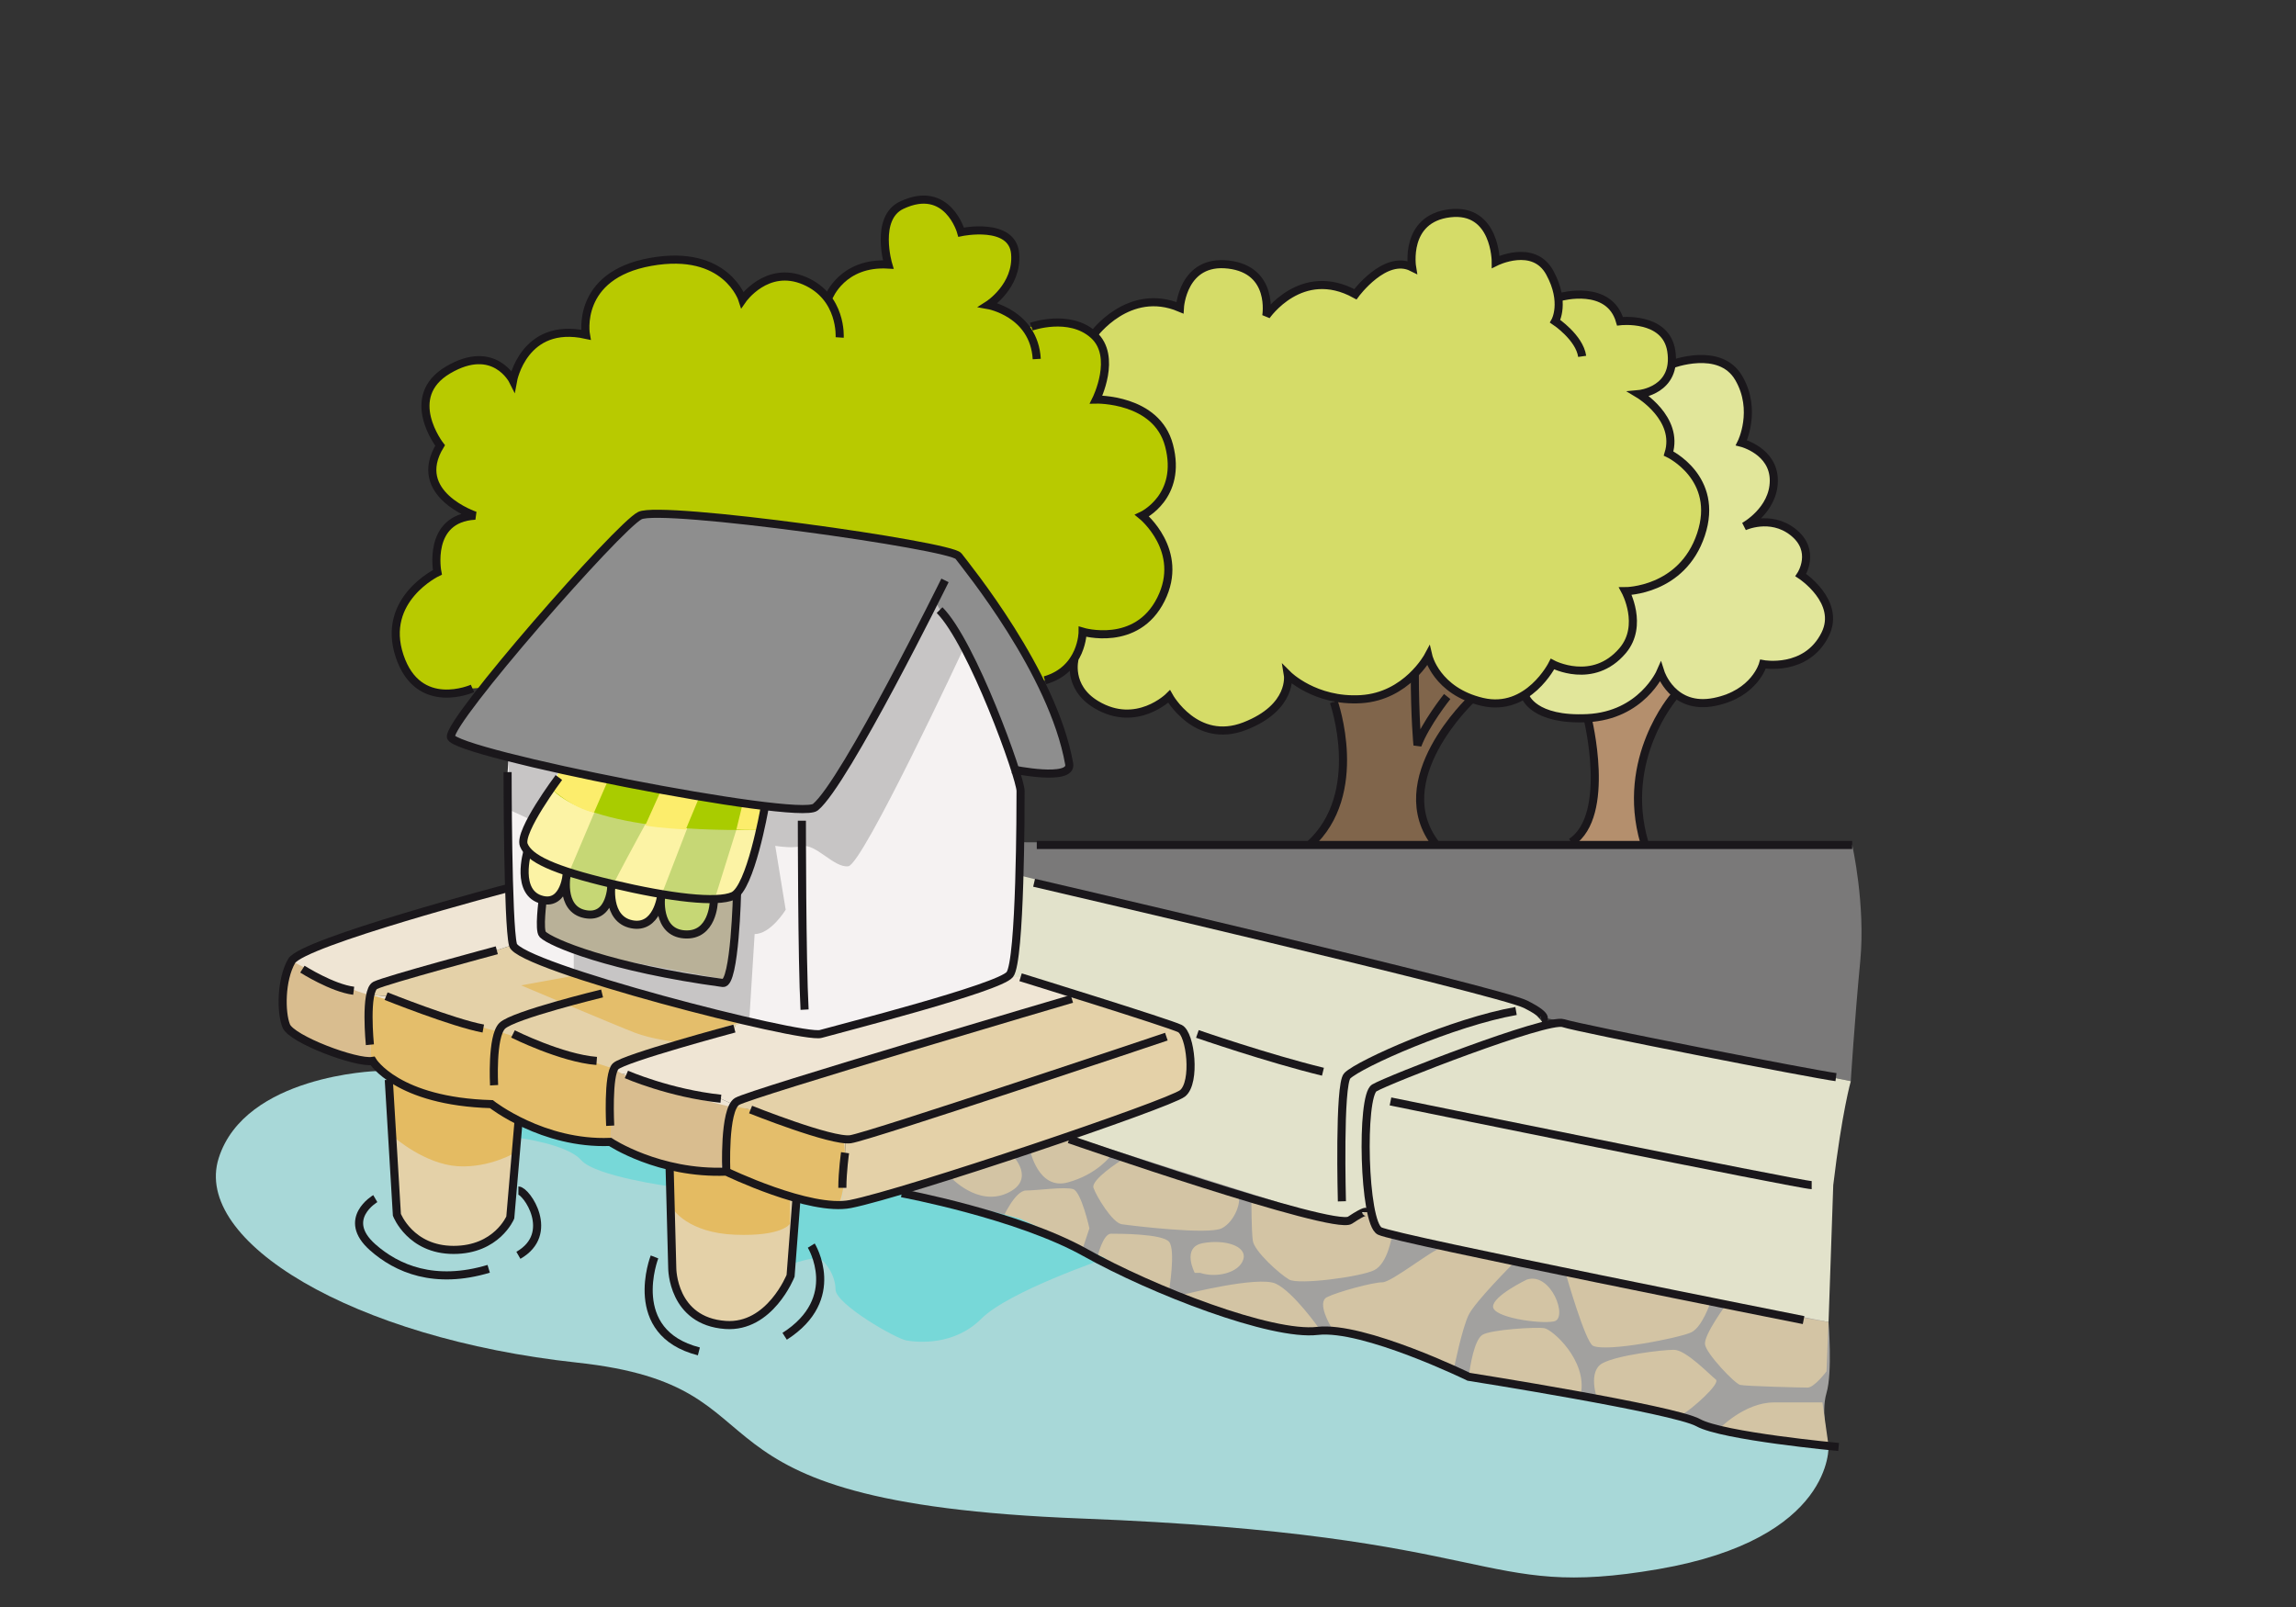 <?xml version="1.0" encoding="UTF-8" standalone="no"?>
<!-- Created with Inkscape (http://www.inkscape.org/) -->
<svg
    xmlns:inkscape="http://www.inkscape.org/namespaces/inkscape"
    xmlns:rdf="http://www.w3.org/1999/02/22-rdf-syntax-ns#"
    xmlns="http://www.w3.org/2000/svg"
    xmlns:xlink="http://www.w3.org/1999/xlink"
    xmlns:ns1="http://sozi.baierouge.fr"
    xmlns:cc="http://creativecommons.org/ns#"
    xmlns:dc="http://purl.org/dc/elements/1.1/"
    xmlns:sodipodi="http://sodipodi.sourceforge.net/DTD/sodipodi-0.dtd"
    id="svg2"
    sodipodi:docname="Chalet Redon.ai"
    xml:space="preserve"
    viewBox="0 0 354.33 248.03"
    version="1.1"
    inkscape:version="0.48.5 r10040"
  >
  <rect x="0" y="0" width="354.33" height="248.03" fill="#333333" stroke="none"/>
  <defs
      id="defs6"
    >
    <clipPath
        id="clipPath16"
        clipPathUnits="userSpaceOnUse"
      >
      <path
          id="path18"
          d="m0 198.42h283.46v-198.42h-283.46v198.42z"
      />
    </clipPath
    >
    <clipPath
        id="clipPath24"
        clipPathUnits="userSpaceOnUse"
      >
      <path
          id="path26"
          d="m11 193h263.16v-189h-263.16v189z"
      />
    </clipPath
    >
    <clipPath
        id="clipPath36"
        clipPathUnits="userSpaceOnUse"
      >
      <path
          id="path38"
          d="m0 198.42h283.46v-198.42h-283.46v198.42z"
      />
    </clipPath
    >
    <clipPath
        id="clipPath216"
        clipPathUnits="userSpaceOnUse"
      >
      <path
          id="path218"
          d="m0 198.42h283.46v-198.42h-283.46v198.42z"
      />
    </clipPath
    >
  </defs
  >
  <sodipodi:namedview
      id="namedview4"
      bordercolor="#666666"
      inkscape:pageshadow="2"
      guidetolerance="10"
      pagecolor="#ffffff"
      gridtolerance="10"
      inkscape:window-maximized="0"
      inkscape:zoom="0.95149301"
      objecttolerance="10"
      borderopacity="1"
      inkscape:current-layer="g10"
      inkscape:cx="177.16562"
      inkscape:cy="124.01562"
      inkscape:window-y="27"
      inkscape:window-x="0"
      inkscape:window-width="640"
      showgrid="false"
      inkscape:pageopacity="0"
      inkscape:window-height="480"
  />
  <g
      id="g10"
      inkscape:label="Chalet Redon"
      inkscape:groupmode="layer"
      transform="matrix(1.25 0 0 -1.25 0 248.03)"
    >
    <g
        id="g12"
      >
      <g
          id="g14"
          clip-path="url(#clipPath16)"
        >
        <g
            id="g20"
          >
          <g
              id="g28"
            >
          </g
          >
        </g
        >
      </g
      >
    </g
    >
    <g
        id="g32"
      >
      <g
          id="g34"
          clip-path="url(#clipPath36)"
        >
        <g
            id="g40"
            transform="translate(46.5 66.175)"
          >
          <path
              id="path42"
              style="fill:#a8d8d8"
              d="m0 0s-16.25-0.5-19.5-10.75 16.5-22.25 44.25-25.25 9.75-17.25 62.25-19.25 48.811-10.119 71.25-6.25c21.75 3.75 21 15.25 21 15.25l-127 36.25-52.25 10z"
          />
        </g
        >
        <g
            id="g44"
            transform="translate(132.75 57.925)"
          >
          <path
              id="path46"
              style="fill:#a2a19f"
              d="m0 0-21.42-6.83s9.17-1.67 13.42-3.42 16.25-7.25 18.75-8.5 8-3 10.5-3.75 5.25-1.25 7.5-1.25 3.5 0.25 5.25-0.25 8.75-2.75 10.75-3.5 3.83-2 3.83-2 17.42-3.25 21.42-3.75 5.84-1.59 6.92-1.92 16.08-2.83 16.08-2.83-1 4-0.25 6.5 0.25 8.75 0.25 8.75l-58.5 15-34.5 7.75z"
          />
        </g
        >
        <g
            id="g48"
            transform="translate(126 94.425)"
          >
          <path
              id="path50"
              style="fill:#7a7979"
              d="m0 0 102.67-0.33s1.663-7.337 0.997-14.337c-0.71-7.425-1.17-14.833-1.17-14.833l-102.75 21.25 0.25 8.25z"
          />
        </g
        >
        <g
            id="g52"
            transform="translate(125.5 90.425)"
          >
          <path
              id="path54"
              style="fill:#e2e2cb"
              d="m0 0s56.75-14 60.25-15 5.25-4 5.25-4l2 0.67 35.5-7.17s-1.084-3.751-2.167-12.834l-0.58-16.916s-53.09 10.5-55.42 11.25-0.83 2.75-0.83 2.75-3.25-1.5-4-1.5-32.75 10.25-32.75 10.25l-8.08 20.17 0.83 12.33z"
          />
        </g
        >
        <g
            id="g56"
            transform="translate(215.38 133.44)"
          >
          <path
              id="path58"
              style="fill:#e1e69a"
              d="m0 0c0.41 0.18 3.36 1.33 5.95-0.69 3-2.33 1-5.33 1-5.33s5.03-3.28 3-7.33c-2.33-4.67-7.66-3.67-7.66-3.67s-1-3.67-6-4.67c-2.11-0.42-3.61 0.11-4.65 0.89-1.49 1.13-2.02 2.78-2.02 2.78s-2.33-5.33-9-5.67c-6.67-0.33-7.67 2.67-7.67 2.67l-0.34 0.08c2.42 1.41 3.68 3.92 3.68 3.92s5-2.67 8.66 1.67c2.63 3.1 0.34 7.33 0.34 7.33s7 0 9.33 7-4 10-4 10c1.33 4.33-3.67 7.33-3.67 7.33s3.64 0.34 4.04 3.69c0.49 0.18 6.06 2.13 8.3-1.69 2.33-4 0.33-8 0.33-8s4-1 4-4.66c0-3.42-3.18-5.39-3.62-5.65"
          />
        </g
        >
        <g
            id="g60"
            transform="translate(132.66 117.07)"
          >
          <path
              id="path62"
              style="fill:#d5dc68"
              d="m0 0-0.02 0.01c1.03 1.64 1.03 3.34 1.03 3.34s6.66-2 9.66 4-2.33 10.33-2.33 10.33 5 2.34 3.33 8.67c-1.53 5.84-9 5.67-9 5.67s2.67 5.33-0.33 8c0 0 4.33 6 10.67 3.33 0 0 0.33 6 6 5.33 5.66-0.66 4.66-6.33 4.66-6.33s4.34 6.33 11 2.67c0 0 3.67 5 7 3.33 0 0-1 6 4.67 6.67 5.67 0.66 5.67-6 5.67-6s4.66 2.33 6.66-1.34c0.65-1.18 0.939-2.22 1.05-3.09l0.29 0.09s6 1.67 7.33-3c0 0 5.67 0.67 6.33-3.66 0.1-0.62 0.1-1.16 0.04-1.65-0.4-3.35-4.04-3.69-4.04-3.69s5-3 3.67-7.33c0 0 6.33-3 4-10s-9.33-7-9.33-7 2.29-4.23-0.34-7.33c-3.66-4.34-8.66-1.67-8.66-1.67s-1.26-2.51-3.68-3.92c-1.32-0.78-2.99-1.22-4.99-0.75-0.47 0.11-0.901 0.24-1.31 0.39-4.52 1.63-5.36 5.28-5.36 5.28s-0.54-1.01-1.66-2.16c-1.35-1.4-3.55-2.99-6.67-3.17-1.18-0.07-2.26 0.02-3.231 0.21-3.679 0.7-5.769 2.79-5.769 2.79s0.67-4-5.33-6.34c-6-2.33-9.34 3.67-9.34 3.67s-4-4-9-1c-3.47 2.09-2.74 5.37-2.67 5.65"
          />
        </g
        >
        <g
            id="g64"
            transform="translate(207.02 112.64)"
          >
          <path
              id="path66"
              style="fill:#b48f6d"
              d="m0 0-0.35-0.22s-6.67-7.67-3.67-18v-0.33h-9v0.33c5 3.33 2 15.33 2 15.33 6.67 0.34 9 5.67 9 5.67s0.531-1.65 2.02-2.78"
          />
        </g
        >
        <g
            id="g68"
            transform="translate(174.67 115.26)"
          >
          <path
              id="path70"
              style="fill:#80654b"
              d="m0 0c1.12 1.15 1.66 2.16 1.66 2.16s0.84-3.65 5.361-5.28l-0.021-0.05s-10.67-10-4.34-18h-15.66c7 6.33 3 17.66 3 17.66l0.1 0.55c0.97-0.19 2.05-0.28 3.23-0.21 3.12 0.18 5.32 1.77 6.67 3.17"
          />
        </g
        >
        <g
            id="g72"
            transform="translate(146.32 70.595)"
          >
          <path
              id="path74"
              style="fill:#e4d1a8"
              d="m0 0c0.85-1.86 1.05-6.08-0.32-7.17-0.701-0.55-6.78-2.8-14.12-5.32-10.21-3.5-22.851-7.54-26.88-8.35-0.29-0.06-0.6-0.09-0.92-0.11l-0.08 2.11c0 2 0.33 4.34 0.33 4.34l0.08 1.65c0.23-0.01 0.43-0.01 0.59 0.01 2.33 0.34 39 12.67 39 12.67l0.44 1.47c0.63-0.22 1.06-0.39 1.23-0.47 0.24-0.12 0.46-0.42 0.65-0.83"
          />
        </g
        >
        <g
            id="g76"
            transform="translate(126.7 157.84)"
          >
          <path
              id="path78"
              style="fill:#b8ca00"
              d="m0 0 0.63 0.25s4.67 1.66 7.67-1c3-2.67 0.33-8 0.33-8s7.47 0.17 9-5.67c1.67-6.33-3.33-8.67-3.33-8.67s5.33-4.33 2.33-10.33-9.66-4-9.66-4 0-1.7-1.03-3.34c-0.67-1.08-1.78-2.14-3.64-2.66l-0.54-0.27c-3.88 7.89-9.42 14.66-10.13 15.6-1 1.34-36.66 6.34-39.33 5-1.9-0.95-13.12-13.42-19.28-21.23l-1.39-0.1s-6.66-3-9 4c-2.33 7 4.67 10.33 4.67 10.33s-1.33 6.67 4.67 7c0 0-8 2.67-4.34 8.67 0 0-4.66 6 1 9.33 5.67 3.34 8-1.33 8-1.33s1.34 7.33 9 5.67c0 0-1.33 7.33 8 9 9.34 1.66 11.34-4.67 11.34-4.67s3 4.33 7.66 2.33c1.28-0.55 2.18-1.32 2.82-2.15l0.18 0.15s1.67 4.34 7.34 4c0 0-1.71 5.75 1.66 7.34 5.67 2.66 7.34-3.34 7.34-3.34s6.33 1.34 6.66-2.66c0.34-4-3.33-6.34-3.33-6.34s2.93-0.52 4.7-2.91"
          />
        </g
        >
        <g
            id="g80"
            transform="translate(144.44 71.894)"
          >
          <path
              id="path82"
              style="fill:#e4d1a8"
              d="m0 0-0.44-1.47s-36.67-12.33-39-12.67c-0.161-0.02-0.36-0.02-0.59-0.009-3.091 0.219-11.741 3.679-11.741 3.679l-2.239 0.281c0.05 0.109 0.11 0.21 0.17 0.309 0.12 0.18 0.25 0.32 0.4 0.41 1.669 1 41.33 12.67 41.33 12.67l0.19 0.64c4.279-1.35 9.52-3.01 11.92-3.84"
          />
        </g
        >
        <g
            id="g84"
            transform="translate(132.52 75.734)"
          >
          <path
              id="path86"
              style="fill:#efe5d4"
              d="m0 0-0.19-0.64s-39.66-11.67-41.33-12.67c-0.15-0.089-0.28-0.23-0.4-0.41l-1.6 0.741c-6.33 0.669-11.67 3-11.67 3l-1.7 0.229c0.05 0.171 0.11 0.33 0.17 0.46 0.06 0.131 0.12 0.24 0.2 0.311 1 1 14.67 4.669 14.67 4.669l0.29 1.21c5.38-1.28 9.61-2.099 10.37-1.879 2.23 0.639 20.19 5.209 23.03 7.089l1.64-0.089s2.92-0.901 6.52-2.021"
          />
        </g
        >
        <g
            id="g88"
            transform="translate(114.91 123.24)"
          >
          <path
              id="path90"
              style="fill:#8e8e8e"
              d="m0 0c-3.55-7-11.44-22.19-14.24-24.49-0.46-0.38-2.82-0.28-6.25 0.13-6.54 0.78-16.94 2.69-25.32 4.55-2.29 0.5-4.44 1.01-6.31 1.48-4.2 1.07-7.04 2-7.12 2.51-0.1 0.57 1.56 2.96 4.05 6.1 6.16 7.81 17.38 20.28 19.28 21.23 2.67 1.34 38.33-3.66 39.33-5 0.71-0.94 6.25-7.71 10.13-15.6 1.62-3.27 2.95-6.74 3.54-10.06 0.34-1.93-5.24-1-6.67-0.74-1.66 5.26-6.13 16.54-9.33 19.74l-1.09 0.15z"
          />
        </g
        >
        <g
            id="g92"
            transform="translate(125.33 103.36)"
          >
          <path
              id="path94"
              style="fill:#f5f2f2"
              d="m0 0c0.43-1.32 0.67-2.27 0.67-2.6 0-0.58 0-3.28-0.06-6.64-0.02-1.48-0.06-3.091-0.11-4.69-0.16-5.25-0.49-10.5-1.16-11.33-0.06-0.08-0.17-0.16-0.31-0.25-2.84-1.88-20.8-6.45-23.03-7.09-0.76-0.22-4.99 0.6-10.37 1.88-5.16 1.23-11.37 2.889-16.59 4.5-6.06 1.86-10.8 3.66-11.04 4.62-0.23 0.91-0.37 3.71-0.47 7-0.19 6.28-0.19 14.34-0.19 14.34l0.12 1.82c1.87-0.47 4.02-0.98 6.31-1.48l-0.1-1.01s-5-6.67-4.33-8.33c0.1-0.26 0.26-0.51 0.49-0.76l-0.04-0.03s-1.57-5.22 1.88-6c0 0-0.5-3.76 0-4.26 1.01-1 8.38-4.12 22.25-6 1.4-0.19 1.71 9.92 1.75 11.14 1.92 2.049 3.38 10.36 3.38 10.36l0.04 0.34c3.43-0.41 5.79-0.51 6.25-0.13 2.8 2.3 10.69 17.49 14.24 24.49l1.09-0.15c3.2-3.2 7.67-14.48 9.33-19.74"
          />
        </g
        >
        <g
            id="g96"
            transform="translate(104.41 57.745)"
          >
          <path
              id="path98"
              style="fill:#e4d1a8"
              d="m0 0-0.08-1.65s-0.33-2.34-0.33-4.34l0.08-2.111c-1.66-0.109-3.71 0.271-5.74 0.83-4.39 1.21-8.67 3.281-8.67 3.281s-0.26 5.76 0.76 7.95l2.24-0.28s8.65-3.46 11.74-3.68"
          />
        </g
        >
        <g
            id="g100"
            transform="translate(98.34 50.475)"
          >
          <path
              id="path102"
              style="fill:#e4d1a8"
              d="m0 0-0.01-0.05-0.72-9.53s-2.56-6.46-8.04-6.069c-6.57 0.469-6.57 7-6.57 7l-0.33 12.599 0.01 0.03c2.03-0.49 4.4-0.799 6.99-0.7 0 0 4.28-2.07 8.67-3.28"
          />
        </g
        >
        <g
            id="g104"
            transform="translate(90.96 72.635)"
          >
          <path
              id="path106"
              style="fill:#e4d1a8"
              d="m0 0-0.29-1.21s-13.67-3.67-14.67-4.67c-0.08-0.07-0.14-0.18-0.2-0.31l-2.13 0.98c-4.34 0.33-10.34 3.33-10.34 3.33l-1.76 0.3c0.12 0.29 0.26 0.53 0.43 0.7 1.33 1.34 12.33 4 12.33 4l0.04 1.38c5.22-1.61 11.43-3.27 16.59-4.5"
          />
        </g
        >
        <g
            id="g108"
            transform="translate(90.5 87.805)"
          >
          <path
              id="path110"
              style="fill:#b9b198"
              d="m0 0c0.17 0.07 0.34 0.2 0.5 0.38-0.04-1.22-0.35-11.33-1.75-11.14-13.87 1.88-21.24 5-22.25 6-0.5 0.5 0 4.26 0 4.26 1.95-0.45 2.65 1.44 2.88 2.57-0.11-1.32-0.02-3.87 2.37-4.33 2.43-0.46 3.04 1.87 3.2 3.071-0.06-1.261 0.15-3.841 2.55-4.311 2.76-0.56 3.47 2.601 3.6 3.351-0.07-0.781-0.22-4.381 2.9-4.611 3.5-0.24 3.62 4 3.62 4l-0.01 0.37c1.04 0.02 1.85 0.15 2.39 0.39"
          />
        </g
        >
        <g
            id="g112"
            transform="translate(75.63 65.984)"
          >
          <path
              id="path114"
              style="fill:#efe5d4"
              d="m0 0 1.7-0.229s5.34-2.331 11.67-3l1.6-0.741c-0.06-0.099-0.12-0.2-0.17-0.309-1.02-2.191-0.76-7.95-0.76-7.95-2.59-0.1-4.96 0.209-6.99 0.7-4.5 1.069-7.35 2.969-7.35 2.969-4.58-0.179-8.56 1.25-11.21 2.571-2.17 1.09-3.45 2.099-3.45 2.099-6.56 0.191-10.39 1.85-12.47 3.271-1.63 1.099-2.2 2.059-2.2 2.059-0.07-0.009-0.14-0.019-0.22-0.019l-0.11 2.019s-0.41 4.081 0.05 6.17l1.95-0.17s8.33-3.33 12-4l1.79-0.679c0.04 0.109 0.07 0.21 0.11 0.309l1.76-0.299s6-3 10.34-3.331l2.13-0.98c-0.06-0.13-0.12-0.289-0.17-0.46"
          />
        </g
        >
        <g
            id="g116"
            transform="translate(74.37 77.135)"
          >
          <path
              id="path118"
              style="fill:#e4d1a8"
              d="m0 0-0.04-1.38s-11-2.66-12.33-4c-0.17-0.17-0.31-0.41-0.43-0.7-0.04-0.1-0.07-0.2-0.11-0.31l-1.79 0.68c-3.67 0.67-12 4-12 4l-1.95 0.17c0.13 0.59 0.32 1.02 0.61 1.16 1.34 0.67 15 4.34 15 4.34l2 0.66c0.24-0.96 4.98-2.76 11.04-4.62"
          />
        </g
        >
        <g
            id="g120"
            transform="translate(69.1 103.43)"
          >
          <path
              id="path122"
              style="fill:#fcf3a5"
              d="m0 0-0.1-1.01s-5-6.67-4.33-8.33c0.1-0.26 0.26-0.51 0.49-0.76l-0.04-0.03s-1.57-5.22 1.88-6c1.95-0.45 2.65 1.441 2.88 2.57 0.01 0.01 0.01 0.02 0.01 0.031 0.04 0.469 0.11 0.769 0.11 0.769l0.04 0.13c1.46-0.49 3.26-0.979 5.46-1.5 0 0 0-0.28-0.05-0.689-0.06-1.261 0.15-3.841 2.55-4.311 2.76-0.559 3.47 2.601 3.6 3.351 0.01 0.039 0.01 0.069 0.01 0.09v0.019c0.01 0.03 0.01 0.04 0.01 0.04l0.07 0.22c2.61-0.44 4.79-0.65 6.42-0.61 1.04 0.02 1.85 0.15 2.39 0.39 0.17 0.07 0.34 0.2 0.5 0.38 1.92 2.05 3.38 10.36 3.38 10.36l0.04 0.34c-6.54 0.78-16.94 2.69-25.32 4.55"
          />
        </g
        >
        <g
            id="g124"
            transform="translate(64.12 59.995)"
          >
          <path
              id="path126"
              style="fill:#e4d1a8"
              d="m0 0-0.12-0.24-1-11.66s-1.67-4-7-4-7 4.33-7 4.33l-1 16.67 0.2 0.27c2.08-1.421 5.91-3.08 12.47-3.27 0 0 1.28-1.01 3.45-2.1"
          />
        </g
        >
        <g
            id="g128"
            transform="translate(63.33 81.755)"
          >
          <path
              id="path130"
              style="fill:#efe5d4"
              d="m0 0-2-0.66s-13.66-3.67-15-4.34c-0.29-0.14-0.48-0.57-0.61-1.16-0.46-2.09-0.05-6.17-0.05-6.17l0.11-2.02c-2.31-0.11-9.8 2.75-10.45 4.35-0.66 1.67-0.66 5.67 0.67 8 1.33 2.34 26.67 9 26.67 9h0.19c0.1-3.29 0.24-6.09 0.47-7"
          />
        </g
        >
        <g
            id="g132"
            transform="translate(70.5 91.3)"
          >
          <path
              id="path134"
              style="fill:#c6d775"
              d="m0 0s-0.52-0.945-0.61-1.395c0-0.01 0-0.02-0.01-0.03-0.11-1.32-0.02-3.87 2.37-4.33 2.43-0.46 3.04 1.87 3.2 3.07 0.01 0.42 6.425 12.06 6.425 12.06-2.2 0.521-5.415 0.76-6.875 1.25l-4.5-10.625zm21.375 7.75c-1.63-0.04-3.015 0.311-5.625 0.75l-4.63-11.995s0-0.01-0.01-0.04v-0.02c0-0.02 0-0.05-0.01-0.09-0.07-0.78-0.22-4.38 2.9-4.61 3.5-0.24 3.62 4 3.62 4l3.755 12.005z"
          />
        </g
        >
        <g
            id="g136"
            transform="translate(60.67 62.095)"
          >
          <path
              id="path138"
              style="fill:#e4d1a8"
              d="m0 0s-0.197 7.923 0.9 8.96 13.764 5.37 13.764 5.37l17.166-4-16.7-5.98-0.47-9.02s-4.83 0.333-8.496 1.333c-3.667 1-6.164 3.337-6.164 3.337"
          />
        </g
        >
        <g
            id="g140"
            transform="translate(219 25.258)"
          >
          <path
              id="path142"
              style="fill:#d3c4a4"
              d="m0 0c-3.667 0-6.833-3.333-6.833-3.333l13.583-2-0.75 5.333h-6zm-4.167 2.167c0.667-0.167 7.501-0.333 8.334-0.333s2.333 2 2.333 2l0.25 6.083-12.583 2.25s-2.834-3.833-2.667-5 3.666-4.833 4.333-5m-6 6.5c1.333 0.667 2.334 3.667 2.334 3.667l-17.834 3.5s2.379-8.356 3.334-8.834c1.667-0.834 10.833 1 12.166 1.667m-2.166-2.167c-1.5 0-7-0.666-8.834-1.666s-0.666-4.334-0.666-4.334 9.5-2.5 10.5-2 4.833 3.834 4.166 4.334-3.666 3.666-5.166 3.666m-22.334 5.334c0-1.334 5.666-2.168 7.5-1.834s-0.333 6.167-3.333 5.167c0 0-4.167-1.999-4.167-3.333m6.334-2.667c-1 0.167-6.667-0.167-7.667-0.833s-1.5-3.834-1.67-5.167c0 0 13.67-3 13.837-2.167 0.835 4.166-3.5 8-4.5 8.167m-3.834 8s-8.166 1.833-9 1.833-6-4.166-7.166-4.166-5.5-1.167-6.834-1.834 0.5-3.666 0.5-3.666l5.667-1.834 9.5-3.333s1 5 1.833 6.667 5.5 6.333 5.5 6.333m-27.666-2c1.166-0.667 8.834 0.334 10.5 1.167s2.166 4.166 2.166 4.166l-1.503 0.667-0.83 2.75-3-1.417-12 2.167s0.001-3.334 0.167-4.667 3.334-4.166 4.5-4.833m-10.667 4.5c-2.667-0.5-1-3.667-1-3.667h0.667c2-0.667 4.833 0 5.333 1.667s-2.333 2.5-5 2m9-5c-2.167 1-11.333-1.333-11.333-1.333l0.166-0.667 11.667-3.667 4.833 0.167s-3.166 4.5-5.333 5.5m-20.333 6.166c-1 0-1.667-2.833-1.667-2.833l8.834-4.167s0.833 5 0 6-6.167 1-7.167 1m1.333 1.167c1.167-0.167 10.668-1.333 12.334-0.5s2.499 3.5 1.999 4-14 4.334-14.5 4.334c0 0-3.666-2.334-3.333-3.334s2.333-4.333 3.5-4.5m-6 4.333c-1 0.333-4.5-0.166-5.833-0.166s-2.834-3.334-2.834-3.334l9.834-3.833 0.833 2.5s-1 4.5-2 4.833m-0.667 0.834c3.667 1 5.334 3.333 5.334 3.333l-5.167 2-4.833-1.333s1-5 4.666-4m-6.833 3.333l-6.333-2.333-1.334-0.334s3.334-3.667 7-2c3.67 1.667 0.67 4.667 0.67 4.667"
          />
        </g
        >
        <g
            id="g144"
            transform="translate(68.243 100.92)"
          >
          <path
              id="path146"
              style="fill:#a9cc00"
              d="m0 0s3.829-5.405 25.451-4.955l0.726 2.919-25.32 4.55-0.857-2.514z"
          />
        </g
        >
        <g
            id="g148"
            transform="translate(93.694 94.389)"
          >
          <path
              id="path150"
              style="fill:#c7c5c5"
              d="m0 0s3.378-0.9 5.18-0.45 4.053-2.703 5.856-2.478c1.802 0.226 14.189 26.802 14.189 26.802l-3.419 5.829s-13.259-25.475-14.83-25.337-6.25 0.13-6.25 0.13l-0.726-4.496z"
          />
        </g
        >
        <g
            id="g152"
            transform="translate(62.79 104.92)"
          >
          <path
              id="path154"
              style="fill:#c7c5c5"
              d="m0 0 0.048-6.472 2.928-1.351 3.334 6.343-6.31 1.48z"
          />
        </g
        >
        <g
            id="g156"
            transform="translate(45.72 75.595)"
          >
          <path
              id="path158"
              style="fill:#e4d1a8"
              d="m0 0 0.06-8.189s3.995-3.423 6.697-4.324c2.703-0.9 8.193-0.987 8.193-0.987l0.9 8.96-15.85 4.54z"
          />
        </g
        >
        <g
            id="g160"
            transform="translate(82.68 54.455)"
          >
          <path
              id="path162"
              style="fill:#e4bb62"
              d="m0 0 0.428-5.337s1.801-2.927 7.657-3.152c5.856-0.226 6.757 1.35 6.757 1.35v3.154l-7.852 3.285-6.99 0.7z"
          />
        </g
        >
        <g
            id="g164"
            transform="translate(115.75 50.175)"
          >
          <path
              id="path166"
              style="fill:#77d8d8"
              d="m0 0c2.125 0 10.25-2.25 10.25-2.25l10.486-4.888s-11.936-4.052-15.315-7.431c-3.378-3.379-7.882-2.928-9.234-2.703-1.352 0.224-8.784 4.504-8.784 6.306s-1.352 3.603-2.027 3.828c-0.675 0.226-3.378-0.675-3.378-0.675l0.592 8.113s5.091-0.304 5.74-0.83c0.649-0.527 7.25 1.45 7.25 1.45s2.67-0.92 4.42-0.92"
          />
        </g
        >
        <g
            id="g168"
            transform="translate(64 57.925)"
          >
          <path
              id="path170"
              style="fill:#77d8d8"
              d="m0 0s6-0.75 7.75-2.75 11-3.25 11-3.25l-0.07 2.53-7.35 2.97-8.497 1.333-2.713 1.237-0.12-2.07z"
          />
        </g
        >
        <g
            id="g172"
            transform="translate(48.2 65.365)"
          >
          <path
              id="path174"
              style="fill:#e4bb62"
              d="m0 0 0.55-7.44s3.75-3.25 7.75-3.5 7.25 1.75 7.25 1.75l0.37 3.82-3.45 2.099s-10.05 1.231-12.47 3.271"
          />
        </g
        >
        <g
            id="g176"
            transform="translate(73.334 98.092)"
          >
          <path
              id="path178"
              style="fill:#fced6c"
              d="m0 0 1.667 3.833-5.9 1.51-0.857-2.514s2.34-2.245 5.09-2.829"
          />
        </g
        >
        <g
            id="g180"
            transform="translate(79.667 96.508)"
          >
          <path
              id="path182"
              style="fill:#fced6c"
              d="m0 0 1.833 4.083 4.75-0.791-1.583-3.792s-3.417 0.166-5 0.5"
          />
        </g
        >
        <g
            id="g184"
            transform="translate(90.917 96.008)"
          >
          <path
              id="path186"
              style="fill:#fced6c"
              d="m0 0 0.667 2.75 2.836 0.127-0.726-2.919s-2.11-0.042-2.777 0.042"
          />
        </g
        >
        <g
            id="g188"
            transform="translate(36 79.755)"
          >
          <path
              id="path190"
              style="fill:#d9bd8f"
              d="m0 0s7.771-3.99 9.72-4.16l0.06-8.19s-9.287 2.347-10.45 4.35 0.67 8 0.67 8"
          />
        </g
        >
        <g
            id="g192"
            transform="translate(75.8 66.444)"
          >
          <path
              id="path194"
              style="fill:#d9bd8f"
              d="m0 0s-0.807-8.52-0.47-9.02 9.837-4 13.67-3.5l1.43 7.781s-11.997 2.759-14.63 4.739"
          />
        </g
        >
        <g
            id="g196"
            transform="translate(45.72 75.595)"
          >
          <path
              id="path198"
              style="fill:#e4be6b"
              d="m0 0s14.089-4.24 15.85-4.54c0 0 10.196-3.257 14.23-4.61l-0.47-9.02s-4.663-0.168-7.663 1.166-7.5 3.834-7.5 3.834-7.667-0.001-10.167 1.666-4.22 3.315-4.22 3.315l-0.06 8.189z"
          />
        </g
        >
        <g
            id="g200"
            transform="translate(71.667 78.091)"
          >
          <path
              id="path202"
              style="fill:#e4be6b"
              d="m0 0-7.333-1.333s11.833-4.999 14-5.833c2.166-0.834 5.166-1.167 5.166-1.167l8 2.5-19.833 5.833z"
          />
        </g
        >
        <g
            id="g204"
            transform="translate(70.834 78.591)"
          >
          <path
              id="path206"
              style="fill:#c7c5c5"
              d="m0 0v2.334l19-3.5 1.167 10.76 2.833 6.74 1.833-0.667 1.334-8.167s-1.834-3-3.834-3l-0.666-10.666s-19.334 4.832-21.667 6.166"
          />
        </g
        >
        <g
            id="g208"
            transform="translate(90.43 61.705)"
          >
          <path
              id="path210"
              style="fill:#e4be6b"
              d="m0 0s-1.257-7.786-0.76-7.95 10.338-4.56 13.497-4.164c1.333 0.167 1.5 8.334 0.666 8.334-0.833 0-12.64 4.394-13.403 3.78"
          />
        </g
        >
      </g
      >
    </g
    >
    <g
        id="g212"
      >
      <g
          id="g214"
          clip-path="url(#clipPath216)"
        >
        <g
            id="g220"
            transform="translate(116.67 126.76)"
          >
          <path
              id="path222"
              style="stroke:#1a171b;fill:none"
              d="m0 0s-12.333-25-16-28c-2.127-1.74-44.667 6.667-45 8.667s20.666 26 23.333 27.333 38.334-3.667 39.334-5 11.666-14.333 13.666-25.667c0.389-2.202-7-0.666-7-0.666"
          />
        </g
        >
        <g
            id="g224"
            transform="translate(62.667 103.09)"
          >
          <path
              id="path226"
              style="stroke:#1a171b;fill:none"
              d="m0 0s0-18.667 0.667-21.333c0.666-2.667 35.666-11.667 38-11 2.333 0.666 22 5.666 23.333 7.333s1.333 21 1.333 22.667c0 1.666-6 18.333-10 22.333"
          />
        </g
        >
        <g
            id="g228"
            transform="translate(99 97.091)"
          >
          <path
              id="path230"
              style="stroke:#1a171b;fill:none"
              d="m0 0s0-17.333 0.333-23.333"
          />
        </g
        >
        <g
            id="g232"
            transform="translate(58.334 113.42)"
          >
          <path
              id="path234"
              style="stroke:#1a171b;fill:none"
              d="m0 0s-6.667-3-9 4 4.667 10.333 4.667 10.333-1.334 6.667 4.666 7c0 0-8 2.667-4.333 8.667 0 0-4.667 6 1 9.333 5.667 3.334 8-1.333 8-1.333s1.333 7.333 9 5.667c0 0-1.333 7.333 8 9 9.333 1.666 11.333-4.667 11.333-4.667s3 4.333 7.667 2.333 4.333-7 4.333-7"
          />
        </g
        >
        <g
            id="g236"
            transform="translate(102.33 161.76)"
          >
          <path
              id="path238"
              style="stroke:#1a171b;fill:none"
              d="m0 0s1.667 4.333 7.333 4c0 0-1.705 5.747 1.667 7.333 5.667 2.667 7.333-3.333 7.333-3.333s6.334 1.333 6.667-2.667-3.333-6.333-3.333-6.333 5.666-1 6-6.667"
          />
        </g
        >
        <g
            id="g240"
            transform="translate(127.33 158.09)"
          >
          <path
              id="path242"
              style="stroke:#1a171b;fill:none"
              d="m0 0s4.667 1.667 7.667-1 0.333-8 0.333-8 7.465 0.172 9-5.667c1.667-6.333-3.333-8.666-3.333-8.666s5.333-4.334 2.333-10.334-9.667-4-9.667-4 0-4.666-4.666-6"
          />
        </g
        >
        <g
            id="g244"
            transform="translate(135 157.09)"
          >
          <path
              id="path246"
              style="stroke:#1a171b;fill:none"
              d="m0 0s4.334 6 10.667 3.333c0 0 0.333 6 6 5.334 5.667-0.667 4.667-6.334 4.667-6.334s4.334 6.334 11 2.667c0 0 3.667 5 7 3.333 0 0-1.001 6 4.666 6.667s5.667-6 5.667-6 4.667 2.333 6.667-1.333c2-3.667 0.666-6 0.666-6s3.001-2 3.334-4.334"
          />
        </g
        >
        <g
            id="g248"
            transform="translate(192.67 161.76)"
          >
          <path
              id="path250"
              style="stroke:#1a171b;fill:none"
              d="m0 0s5.999 1.667 7.333-3c0 0 5.667 0.667 6.334-3.667 0.754-4.897-4-5.333-4-5.333s4.999-3 3.666-7.333c0 0 6.333-3 4-10s-9.333-7-9.333-7 2.295-4.228-0.333-7.334c-3.667-4.333-8.667-1.666-8.667-1.666s-3.001-6-8.667-4.667-6.666 5.667-6.666 5.667-2.668-5-8.334-5.334c-5.666-0.333-9 3-9 3s0.667-4-5.333-6.333-9.333 3.667-9.333 3.667-4-4-9-1c-3.638 2.183-2.667 5.666-2.667 5.666"
          />
        </g
        >
        <g
            id="g252"
            transform="translate(206.33 153.42)"
          >
          <path
              id="path254"
              style="stroke:#1a171b;fill:none"
              d="m0 0s6 2.333 8.333-1.667 0.333-8 0.333-8 4-1 4-4.666c0-3.667-3.666-5.667-3.666-5.667s3.202 1.508 6-0.667c3-2.333 1-5.333 1-5.333s5.028-3.279 3-7.333c-2.334-4.667-7.667-3.667-7.667-3.667s-1-3.667-6-4.667c-5.168-1.034-6.667 3.667-6.667 3.667s-2.334-5.334-9-5.667-7.666 2.667-7.666 2.667"
          />
        </g
        >
        <g
            id="g256"
            transform="translate(164.67 111.76)"
          >
          <path
              id="path258"
              style="stroke:#1a171b;fill:none"
              d="m0 0s4-11.334-3-17.667"
          />
        </g
        >
        <g
            id="g260"
            transform="translate(181.67 112.09)"
          >
          <path
              id="path262"
              style="stroke:#1a171b;fill:none"
              d="m0 0s-10.666-10-4.333-18"
          />
        </g
        >
        <g
            id="g264"
            transform="translate(178.67 112.42)"
          >
          <path
              id="path266"
              style="stroke:#1a171b;fill:none"
              d="m0 0s-2.667-3.333-3.667-6c0 0-0.333 3.333-0.333 9"
          />
        </g
        >
        <g
            id="g268"
            transform="translate(128 94.091)"
          >
          <path
              id="path270"
              style="stroke:#1a171b;fill:none"
              d="m0 0h100.67"
          />
        </g
        >
        <g
            id="g272"
            transform="translate(206.67 112.42)"
          >
          <path
              id="path274"
              style="stroke:#1a171b;fill:none"
              d="m0 0s-6.667-7.666-3.667-18"
          />
        </g
        >
        <g
            id="g276"
            transform="translate(196 109.76)"
          >
          <path
              id="path278"
              style="stroke:#1a171b;fill:none"
              d="m0 0s3-11.999-2-15.333"
          />
        </g
        >
        <g
            id="g280"
            transform="translate(62.667 88.758)"
          >
          <path
              id="path282"
              style="stroke:#1a171b;fill:none"
              d="m0 0s-25.334-6.667-26.667-9-1.333-6.333-0.666-8c0.666-1.667 8.666-4.666 10.666-4.333 0 0 3-5.001 14.667-5.334 0 0 6.333-4.999 14.667-4.666 0 0 6-4.001 14.333-3.667 0 0 10.333-5 15.333-4 6.934 1.387 39.333 12.334 41 13.667s1 7.334-0.333 8-19.667 6.333-19.667 6.333"
          />
        </g
        >
        <g
            id="g284"
            transform="translate(45.667 69.425)"
          >
          <path
              id="path286"
              style="stroke:#1a171b;fill:none"
              d="m0 0s-0.667 6.666 0.667 7.333c1.333 0.667 15 4.333 15 4.333"
          />
        </g
        >
        <g
            id="g288"
            transform="translate(61 64.425)"
          >
          <path
              id="path290"
              style="stroke:#1a171b;fill:none"
              d="m0 0s-0.333 6 1 7.333 12.333 4 12.333 4"
          />
        </g
        >
        <g
            id="g292"
            transform="translate(75.334 59.425)"
          >
          <path
              id="path294"
              style="stroke:#1a171b;fill:none"
              d="m0 0s-0.333 6.333 0.667 7.333 14.666 4.667 14.666 4.667"
          />
        </g
        >
        <g
            id="g296"
            transform="translate(89.667 53.758)"
          >
          <path
              id="path298"
              style="stroke:#1a171b;fill:none"
              d="m0 0s-0.334 7.667 1.333 8.667 41.334 12.666 41.334 12.666"
          />
        </g
        >
        <g
            id="g300"
            transform="translate(92.667 61.425)"
          >
          <path
              id="path302"
              style="stroke:#1a171b;fill:none"
              d="m0 0s10-4 12.333-3.667c2.334 0.333 39 12.667 39 12.667"
          />
        </g
        >
        <g
            id="g304"
            transform="translate(104.33 56.091)"
          >
          <path
              id="path306"
              style="stroke:#1a171b;fill:none"
              d="m0 0s-0.333-2.333-0.333-4.333"
          />
        </g
        >
        <g
            id="g308"
            transform="translate(77.334 65.758)"
          >
          <path
              id="path310"
              style="stroke:#1a171b;fill:none"
              d="m0 0s5.333-2.333 11.667-3"
          />
        </g
        >
        <g
            id="g312"
            transform="translate(63.334 70.758)"
          >
          <path
              id="path314"
              style="stroke:#1a171b;fill:none"
              d="m0 0s6-2.999 10.333-3.333"
          />
        </g
        >
        <g
            id="g316"
            transform="translate(47.667 75.425)"
          >
          <path
              id="path318"
              style="stroke:#1a171b;fill:none"
              d="m0 0s8.333-3.333 12-4"
          />
        </g
        >
        <g
            id="g320"
            transform="translate(37.334 78.758)"
          >
          <path
              id="path322"
              style="stroke:#1a171b;fill:none"
              d="m0 0s3.667-2.334 6.333-2.667"
          />
        </g
        >
        <g
            id="g324"
            transform="translate(48 65.091)"
          >
          <path
              id="path326"
              style="stroke:#1a171b;fill:none"
              d="m0 0 1-16.666s1.667-4.334 7-4.334 7 4 7 4l1 11.667"
          />
        </g
        >
        <g
            id="g328"
            transform="translate(46.334 50.425)"
          >
          <path
              id="path330"
              style="stroke:#1a171b;fill:none"
              d="m0 0s-4.272-2.498-0.333-6c3-2.667 7.666-4.667 14.333-2.667"
          />
        </g
        >
        <g
            id="g332"
            transform="translate(64 51.425)"
          >
          <path
              id="path334"
              style="stroke:#1a171b;fill:none"
              d="m0 0c1 0 4.667-5.333 0-8"
          />
        </g
        >
        <g
            id="g336"
            transform="translate(82.667 54.425)"
          >
          <path
              id="path338"
              style="stroke:#1a171b;fill:none"
              d="m0 0 0.33-12.6s0-6.535 6.574-7.001c5.482-0.387 8.034 6.068 8.034 6.068l0.729 9.533"
          />
        </g
        >
        <g
            id="g340"
            transform="translate(80.805 43.224)"
          >
          <path
              id="path342"
              style="stroke:#1a171b;fill:none"
              d="m0 0s-3.652-9.332 5.479-11.664"
          />
        </g
        >
        <g
            id="g344"
            transform="translate(100.16 44.623)"
          >
          <path
              id="path346"
              style="stroke:#1a171b;fill:none"
              d="m0 0s4.017-6.532-3.287-11.198"
          />
        </g
        >
        <g
            id="g348"
            transform="translate(111.33 51.091)"
          >
          <path
              id="path350"
              style="stroke:#1a171b;fill:none"
              d="m0 0s14.333-2.666 22.667-7.333c8.333-4.667 23-10.334 28.666-9.667 5.667 0.667 18.667-5.666 18.667-5.666s25.333-4 28.333-5.667 17.334-3 17.334-3"
          />
        </g
        >
        <g
            id="g352"
            transform="translate(132 57.758)"
          >
          <path
              id="path354"
              style="stroke:#1a171b;fill:none"
              d="m0 0s32.667-11.333 34.667-10 2 1 2 1"
          />
        </g
        >
        <g
            id="g356"
            transform="translate(222.67 35.425)"
          >
          <path
              id="path358"
              style="stroke:#1a171b;fill:none"
              d="m0 0s-50.333 10-52.333 11-2.334 16.666-0.667 17.666 21.333 8.666 23.333 8 31-6.332 33.667-6.666"
          />
        </g
        >
        <g
            id="g360"
            transform="translate(171.67 62.425)"
          >
          <path
              id="path362"
              style="stroke:#1a171b;fill:none"
              d="m0 0s50.667-10.334 52-10.334"
          />
        </g
        >
        <g
            id="g364"
            transform="translate(165.67 50.091)"
          >
          <path
              id="path366"
              style="stroke:#1a171b;fill:none"
              d="m0 0s-0.387 14.446 0.667 15.5c1.5 1.5 13.166 6.666 20.833 8"
          />
        </g
        >
        <g
            id="g368"
            transform="translate(127.67 89.425)"
          >
          <path
              id="path370"
              style="stroke:#1a171b;fill:none"
              d="m0 0s57.334-13.333 60.667-15 2-2 2-2"
          />
        </g
        >
        <g
            id="g372"
            transform="translate(147.83 70.758)"
          >
          <path
              id="path374"
              style="stroke:#1a171b;fill:none"
              d="m0 0s8.667-3.001 15.5-4.667"
          />
        </g
        >
        <g
            id="g376"
            transform="translate(69 102.42)"
          >
          <path
              id="path378"
              style="stroke:#1a171b;fill:none"
              d="m0 0s-5-6.666-4.333-8.333c0.666-1.667 3.581-3.071 10.833-4.792 7.375-1.75 13-2.375 15-1.5 2.161 0.945 3.875 10.75 3.875 10.75"
          />
        </g
        >
        <g
            id="g380"
            transform="translate(65.125 93.3)"
          >
          <path
              id="path382"
              style="stroke:#1a171b;fill:none"
              d="m0 0s-1.573-5.217 1.875-6c2.75-0.625 3 3.375 3 3.375s-1-4.5 2.25-5.125 3.25 3.75 3.25 3.75-0.696-4.36 2.5-5c3.125-0.625 3.625 3.5 3.625 3.5s-0.625-4.5 2.875-4.75 3.625 4 3.625 4"
          />
        </g
        >
        <g
            id="g384"
            transform="translate(91 88.3)"
          >
          <path
              id="path386"
              style="stroke:#1a171b;fill:none"
              d="m0 0s-0.258-11.451-1.75-11.25c-13.875 1.875-21.242 4.992-22.25 6-0.5 0.5 0 4.25 0 4.25"
          />
        </g
        >
      </g
      >
    </g
    >
  </g
  >
</svg
>
